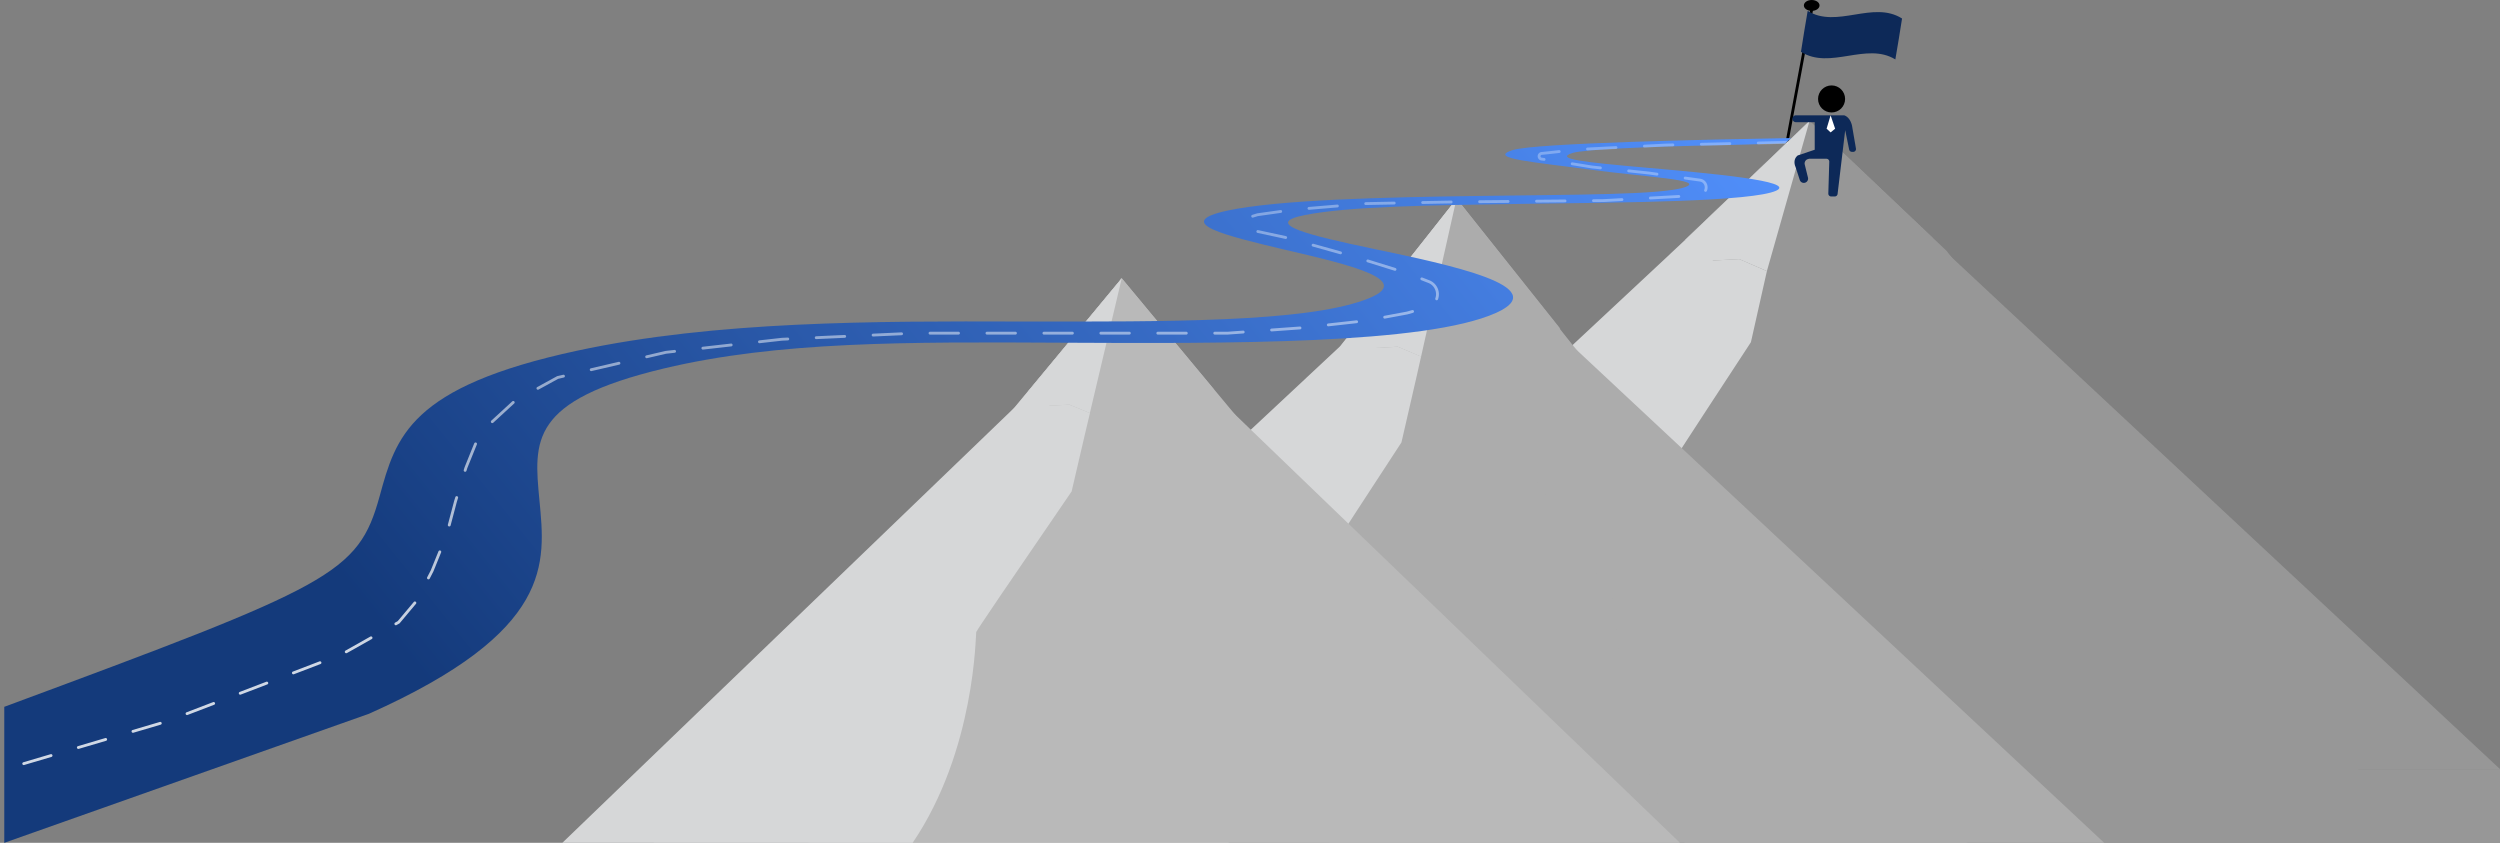 <svg xmlns="http://www.w3.org/2000/svg" xmlns:xlink="http://www.w3.org/1999/xlink" viewBox="0 0 1756 592"><rect x="0" y="0" width="1756" height="592" fill="#808080" stroke="none"/><defs><linearGradient id="a" x1="1207.94" y1="153.98" x2="429.7" y2="781.34" gradientTransform="translate(-82.46 -241.82)" gradientUnits="userSpaceOnUse"><stop offset="0" stop-color="#5392ff"/><stop offset="1" stop-color="#143a7b"/></linearGradient><linearGradient id="b" x1="710.46" y1="342.53" x2="710.46" y2="701.52" gradientTransform="translate(-82.46 -241.82)" gradientUnits="userSpaceOnUse"><stop offset="0" stop-color="#fff" stop-opacity="0.36"/><stop offset="1" stop-color="#fff"/></linearGradient></defs><title>student_process</title><path d="M1255,100.87l18-96.7" transform="translate(0 0)" fill="none" stroke="#000" stroke-width="2"/><path d="M1272.54,7.65c3,0,5.5-1.71,5.5-3.83S1275.58,0,1272.54,0s-5.5,1.71-5.5,3.82S1269.46,7.65,1272.54,7.65Z" transform="translate(0 0)"/><path d="M1331.29,41.74c-20.42-12.48-45.87,7.57-66.29-5.35q2.2-14.26,4.71-28.74C1290.13,20.35,1315.58.08,1336,13Q1333.8,27.25,1331.29,41.74Z" transform="translate(0 0)" fill="#0d2958"/><path d="M1697,592H845l328.7-414.13,97.3-93,96.14,91.22Z" transform="translate(0 0)" fill="#979797"/><path d="M1241.12,190.18l-11.28,50.18q-76.65,116.92-77.7,120c-.62,2-.42,100.79-52,179.91H785.38l398.3-371.74L1271,85.05Z" transform="translate(0 0)" fill="#d6d7d8"/><path d="M1300.24,190.18l11.3,50.13q76.65,116.93,77.7,120c.63,2,.42,100.79,52,179.91H1756L1357.68,168.46,1270.38,85Z" transform="translate(0 0)" fill="#979797"/><path d="M1357.25,166.86l-18.59,27.2L1270.36,180l-29.24,10.23-.21.15L1221.69,182l-18.38,1-19.63-14.55L1271,85Z" transform="translate(0 0)" fill="#979797"/><path d="M1271,85l-29.87,105.2-.21.15L1221.69,182l-18.38,1-8.14.58-11.49-15.13Z" transform="translate(0 0)" fill="#d6d7d8"/><path d="M1382,592H665L941.54,243.26l81.81-103.44,80.87,102Z" transform="translate(0 0)" fill="#acacac"/><path d="M995.21,263.62l-10.83,47.12q-71.6,109.51-72.54,112.44c-.71,2-.47,94.58-49,168.79H568L941.28,243.23,1023,139.79Z" transform="translate(0 0)" fill="#d6d7d8"/><path d="M1050.79,263.62l10.83,47.12q71.6,109.51,72.54,112.47c.71,2,.47,94.58,49,168.79H1478l-373.3-348.74L1023,139.82Z" transform="translate(0 0)" fill="#acacac"/><path d="M1096,230.92l-54-4.25-19.25,15.25-24.33,8.51h-.22l-16.29-6.89-15.45.88L950,232.24l73.42-92.42Z" transform="translate(0 0)" fill="#acacac"/><path d="M1023,139.82,998.18,250.43H998l-16.2-6.89-15.36.88-6.73.44L950,232.24Z" transform="translate(0 0)" fill="#d6d7d8"/><path d="M1117,592H459L712.74,286l75.14-90.56,74.18,89.23Z" transform="translate(0 0)" fill="#b9b9b9"/><path d="M762.31,303.92l-9.6,41.26q-66,96.24-67,98.75c-.48,1.67-.48,82.88-44.66,148.05H395L712.86,286,788,195.42Z" transform="translate(0 0)" fill="#d6d7d8"/><path d="M812.69,303.92l9.6,41.28q66,96.24,67,98.75c.48,1.67.48,82.88,44.65,148.05H1180L862.16,286,787,195.48Z" transform="translate(0 0)" fill="#b9b9b9"/><path d="M852.45,273.32l-31.33,17.16-33.58-7.71-22,7.28h-.2l-14.21-5.82-13.78.72-14.81-10.47,65.37-79Z" transform="translate(0 0)" fill="#b9b9b9"/><path d="M787.91,195.51l-22.37,94.54h-.2l-14.21-5.82-13.78.72-6.06.3-8.75-10.77Z" transform="translate(0 0)" fill="#d6d7d8"/><path d="M1296.06,91.44l-5.34,44.8a2,2,0,0,1-2,1.76h-2.51a2,2,0,0,1-2-2v-.06l.67-22.37a2,2,0,0,0-1.94-2.06h-12.28l-1,.32a3,3,0,0,0-1.89,1.9l-.06.17a2.93,2.93,0,0,0-.06,1.66l2.27,9.2a3,3,0,0,1-5.76,1.66l-3-9.24s-2.38-4.82,1.59-8l11.9-4V85.82h-13.22a2.41,2.41,0,0,1,0-4.82h33.86s4,.8,5.56,7.22l2.77,16.13a2,2,0,0,1-1.63,2.31,2.31,2.31,0,0,1-.37,0h-.77a2,2,0,0,1-2-1.59Z" transform="translate(0 0)" fill="#0d2958"/><path d="M1283,90.4l2.82-9.4,3.18,9.4-3.18,2.6Z" transform="translate(0 0)" fill="#fff"/><circle cx="1286.5" cy="69.5" r="9.5"/><path d="M1154.61,117.63c45.27,4,108,9.51,92.92,16.34-16.94,7.57-104,8.31-176.32,9.2-68.83,1-123.63,1.78-154.6,7.87s3.44,14.4,48.18,23.75c53.74,11.29,127.07,26.58,86,45-49.51,22.12-188,21.53-304.71,20.93-109.08-.59-199.62-1-279.83,18.11-94.25,22.57-91.34,50.48-87.36,92.5,4.23,44.39,10.3,91.91-119.67,150L3,592V496.47c230.32-85.36,248.59-93.19,263.68-148,11.38-41.57,20.91-76.76,138.72-102.15,97.42-20.93,208.88-20.78,311.6-20.48,104.57.14,198.28.44,241.44-15.15,37.59-13.51-9.54-24.49-56.13-35.33-40.5-9.65-79.95-18.86-40-27.47,35.74-7.57,108.8-9.35,175.25-10.24,67-1,130.25-.6,146.14-6.24,14.29-5.19-27.54-7-67.25-12.32-37.85-5.2-72.53-7.72-54-13.66,16.15-5,137-7.42,195.52-8.46l-4,3.71c-22.24.74-39.83,1.19-48,1.34-50,1-93.18,3-101.12,5.34C1090.54,111.7,1114.63,114.07,1154.61,117.63Z" transform="translate(0 0)" fill="url(#a)"/><path d="M1255,100l-84.72,1.88L1108,105l-18.91,2.12-6,.63a2,2,0,0,0-.06,4l6.11.82,29.06,4.72,39.91,4.24,36.06,5h0c5.68,1,5.67,9.35-.08,10l-13.23,1.36-54.29,3-104.32.94-63,1.18-50.8,4.28-25.2,3.54-5.5,1.72a4.71,4.71,0,0,0-.93,8.58h0a1,1,0,0,0,.27.1l26.11,5.63,48,13.43,37.11,11.55,15.75,6.13.42.21a9.55,9.55,0,0,1,0,17h0a4.28,4.28,0,0,1-.86.34l-15.31,4.35-29.1,5.42-44.46,4.95-52.51,3.78H642.71l-93.47,4.27-81.56,9.19-76,17.68-30.11,16.5L337.1,304.18l-9.81,24.28-7.35,23.72L313.64,376l-10.15,25-10.85,21L280,437.07,239.89,459.7l-122.74,47L1,541" transform="translate(0 0)" fill="none" stroke-linecap="round" stroke-opacity="0.8" stroke-width="2" stroke-dasharray="20 20" stroke="url(#b)"/><rect x="1620.85" y="540.22" width="135.14" height="51.75" fill="#979797"/></svg>